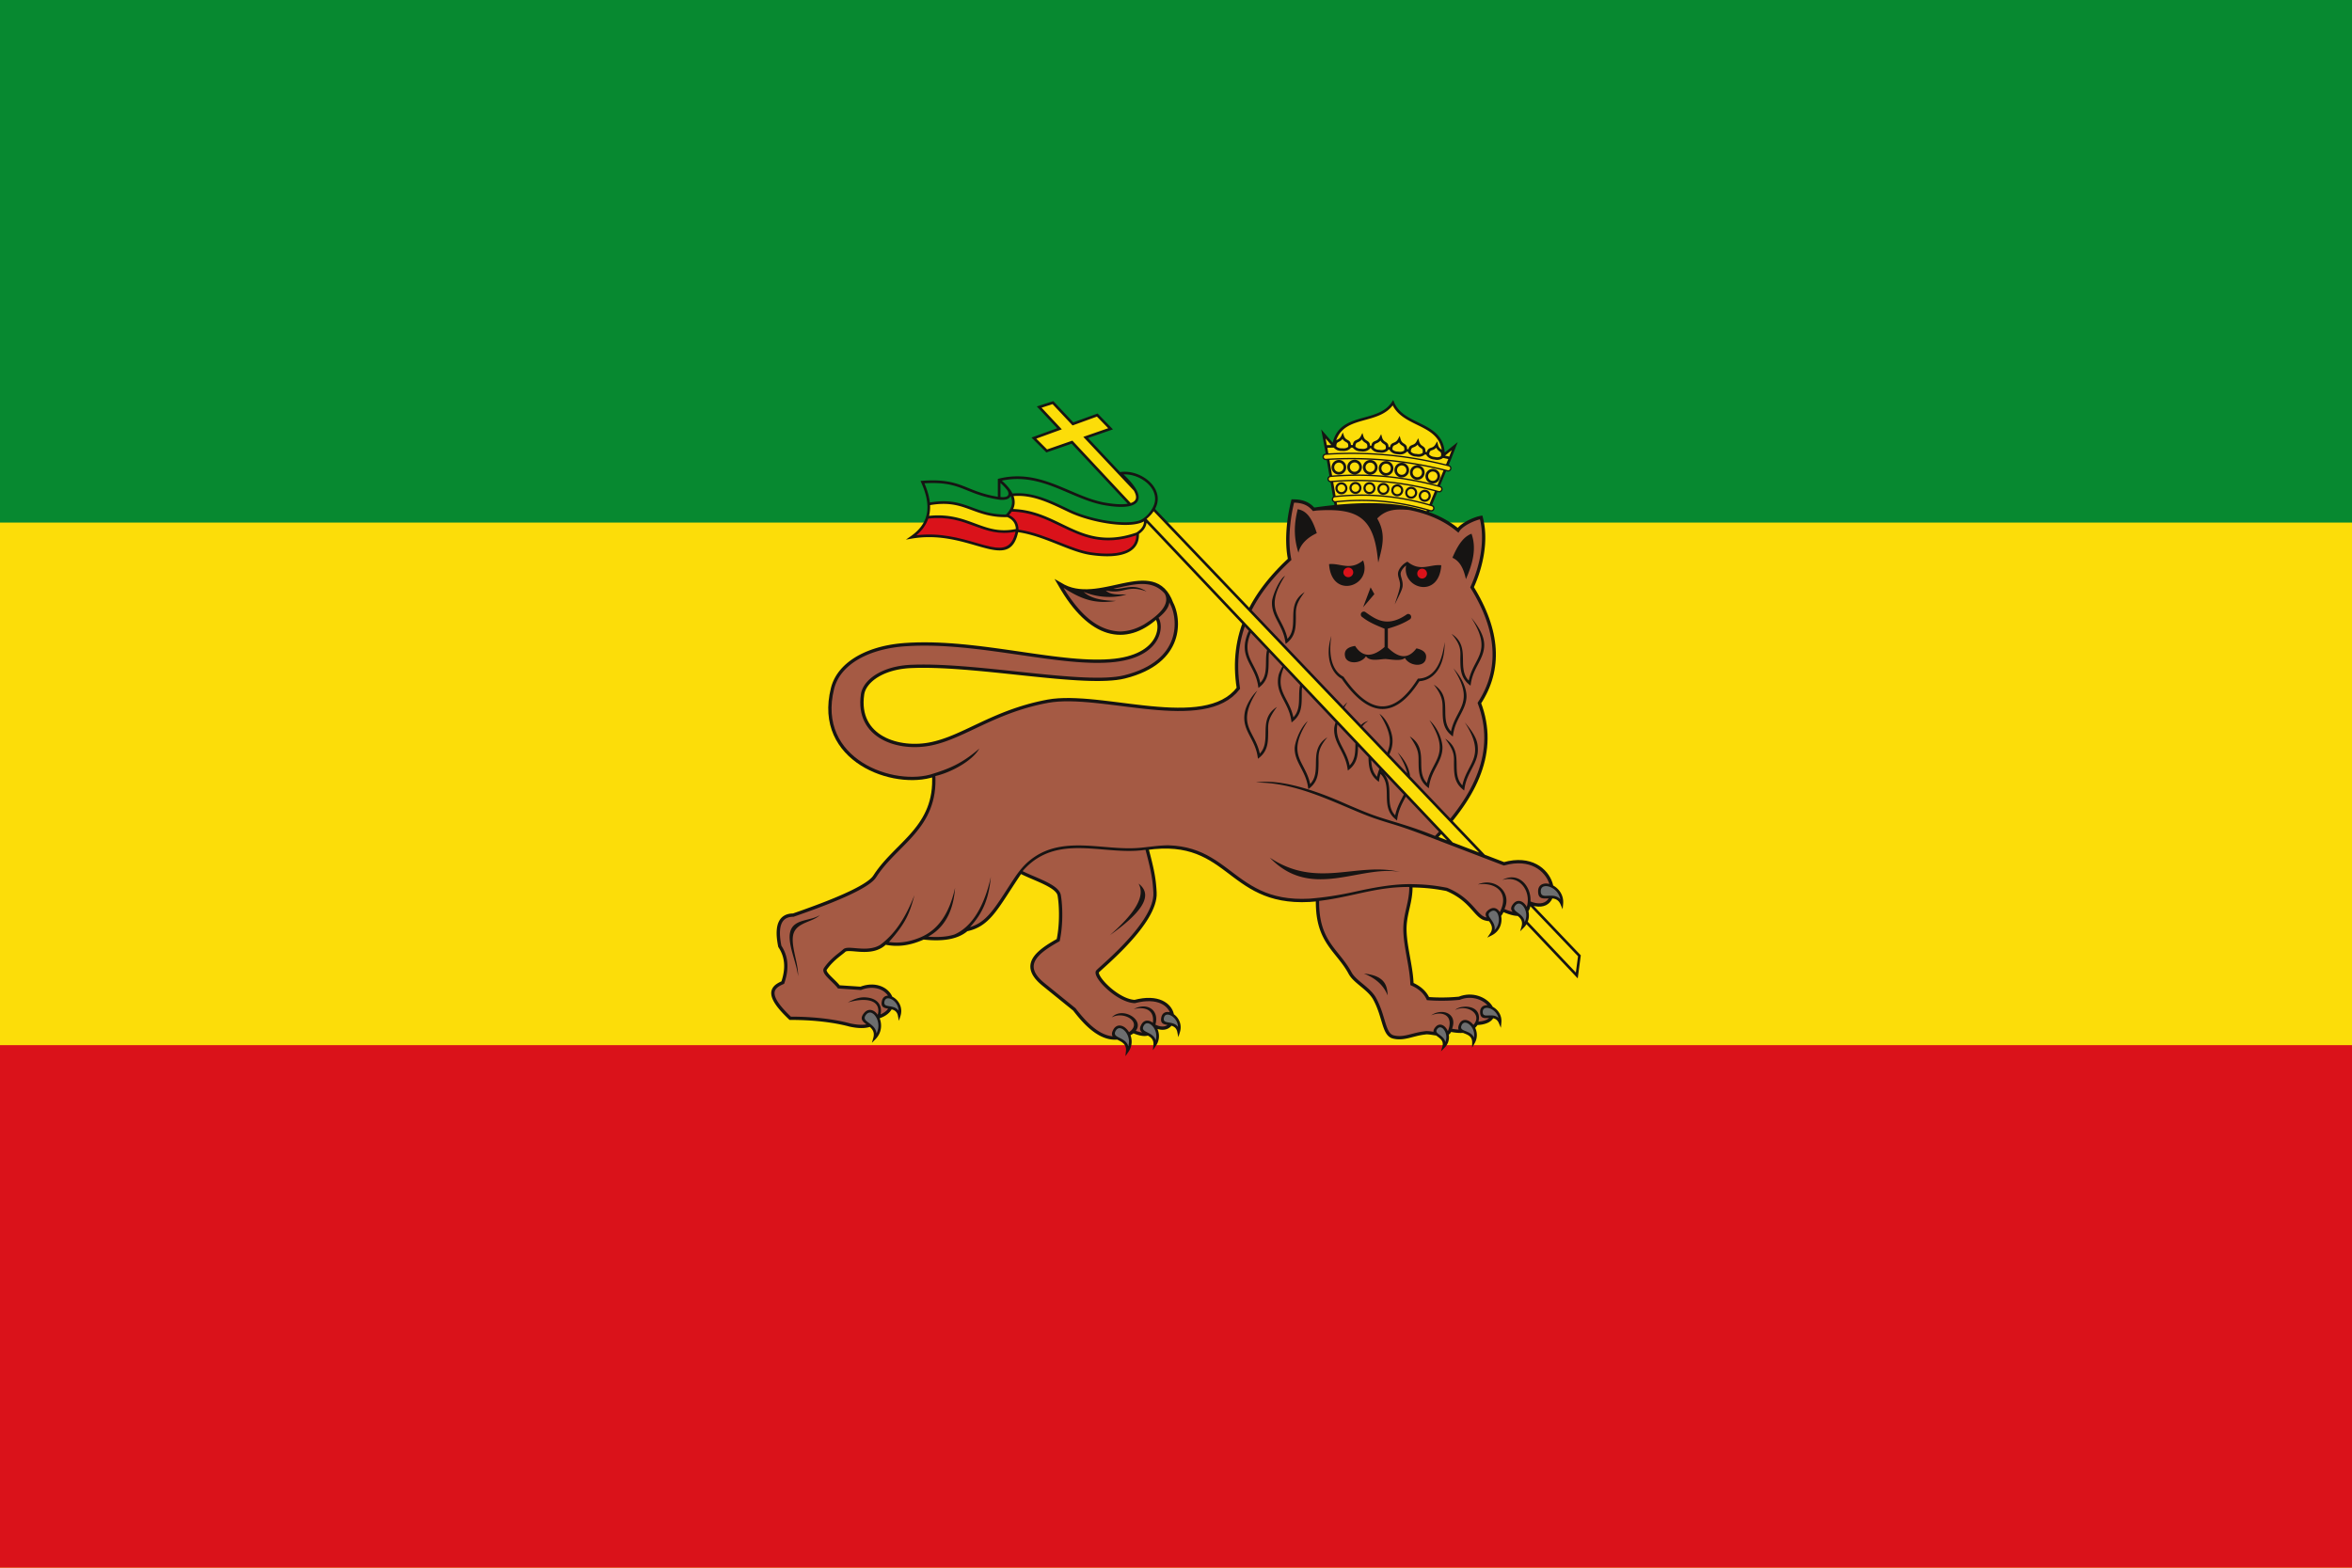 <?xml version="1.0" encoding="UTF-8"?> <svg xmlns="http://www.w3.org/2000/svg" width="900" height="600" viewBox="0 0 384 256"><path d="M0 0h384v256H0V0z" fill="#fcdd09"></path><path d="M0 170.667h384V256H0v-85.333z" fill="#da121a"></path><path d="M0 0h384v85.334H0V0z" fill="#078930"></path><g stroke="none" stroke-width="1" stroke-linecap="butt" stroke-linejoin="miter"><path d="M176.732 114.07l-1.036-.057-1.005-.029-.974.004-.94.042-.902.083-.856.13-.815.16-.79.174-.77.186-.747.199-.728.21-.708.218-.69.227-.673.236-.655.242-.641.247-.626.252-.61.256-.597.258-.585.26-.574.261-.56.26-.552.26-.543.255-.533.252-.526.249-.518.242-.513.236-.507.228-.502.22-.499.21-.495.2-.494.189-.492.176-.49.162-.493.148-.492.133-.494.117-.5.099-.506.08-.512.058-.515.04-.52.017-.52-.002-.518-.022-.515-.045-.51-.066-.503-.087-.494-.11-.485-.132-.47-.153-.46-.176-.44-.198-.425-.221-.406-.244-.383-.266-.362-.289-.338-.313-.313-.336-.284-.358-.258-.385-.228-.409-.195-.432-.163-.46-.129-.486-.093-.514-.055-.542-.013-.572.028-.6.072-.629.035-.18.045-.182.061-.18.075-.184.088-.181.103-.183.115-.181.13-.18.143-.178.157-.177.171-.174.185-.172.197-.168.211-.165.224-.16.237-.155.25-.15.263-.145.274-.138.288-.133.3-.125.312-.12.324-.11.336-.103.346-.095.36-.086.37-.077.38-.068.394-.056.403-.048.414-.037.426-.025 1.013-.034 1.053-.01 1.088.011 1.122.032 1.15.049 1.173.065 1.196.081 1.214.093 1.23.104 1.242.113 1.249.12 1.255.126 1.255.13 1.255.132 1.248.132 1.24.132 1.228.127 1.213.123 1.194.115 1.172.108 1.146.096 1.12.085 1.086.07 1.053.055 1.013.037.972.016.928-.004.879-.028.83-.052.775-.079.72-.109.658-.141.898-.246.835-.273.778-.297.722-.32.67-.342.617-.362.566-.38.518-.399.469-.413.424-.425.38-.437.338-.447.296-.456.258-.46.22-.463.184-.465.15-.466.12-.463.088-.459.06-.454.035-.445.013-.438-.013-.426-.03-.413-.05-.398-.065-.383-.082-.366-.093-.347-.105-.327-.113-.304-.12-.28-.119-.238-.289-.692-.337-.626-.375-.54-.413-.458-.448-.38-.479-.304-.506-.234-.53-.169-.55-.108-.565-.057-.583-.01-.596.028-.607.063-.62.09-.628.11-.639.128-.645.138-.651.143-.656.144-.658.137-.662.126-.659.111-.657.09-.653.062-.648.032-.64-.005-.631-.047-.62-.092-.608-.143-.596-.199-.583-.26-1.634-.937 1.08 1.848.476.762.48.718.486.674.49.63.496.588.5.547.502.503.507.462.51.42.514.38.517.337.518.297.522.258.524.216.524.176.527.136.528.096.526.057.526.018.525-.02.523-.062.52-.096.517-.135.512-.17.508-.207.505-.243.5-.278.493-.311.49-.345.481-.377.227-.196.033.055.063.136.055.161.045.182.032.202.02.216.003.233-.015.245-.031.255-.054.263-.075.27-.098.277-.122.28-.148.281-.176.28-.205.282-.236.276-.268.273-.303.265-.338.258-.375.248-.416.236-.456.224-.497.206-.543.19-.588.172-.635.15-.684.125-.735.101-.786.073-.836.048-.86.021-.885-.003-.906-.024-.928-.047-.95-.066-.968-.082-.986-.1-1.003-.112-1.02-.123-1.033-.135-1.047-.143-1.059-.15-1.072-.154-1.08-.158-1.091-.158-1.1-.158-1.104-.156-1.111-.152-1.117-.146-1.12-.14-1.124-.127-1.123-.118-1.126-.105-1.124-.09-1.123-.072-1.12-.055-1.117-.034-1.112-.012-1.106.013-1.1.037-1.09.066-.57.05-.559.06-.551.074-.542.086-.532.099-.523.11-.512.124-.502.135-.49.148-.478.157-.467.171-.455.182-.441.193-.43.205-.414.217-.402.227-.384.239-.372.249-.355.261-.34.272-.325.282-.306.293-.29.304-.272.314-.253.325-.236.334-.215.345-.195.355-.175.364-.154.375-.133.383-.11.394-.237 1.103-.145 1.063-.058 1.022.024.982.105.94.18.9.25.858.317.815.38.77.439.729.49.686.541.642.585.599.625.555.661.514.693.469.72.427.745.386.763.344.777.302.79.26.796.218.8.178.798.134.794.096.785.053.774.013.754-.03.735-.07.711-.112.683-.153.236-.072.014.37-.013.747-.05.713-.085.68-.119.65-.15.625-.18.597-.209.573-.235.551-.26.531-.282.513-.304.496-.323.481-.34.468-.358.456-.37.448-.383.438-.394.43-.403.427-.409.422-.415.421-.417.421-.418.422-.417.426-.414.429-.411.436-.403.446-.395.454-.384.467-.37.48-.358.494-.332.5-.125.174-.153.174-.19.183-.224.19-.256.195-.287.2-.313.205-.34.207-.363.208-.387.212-.404.211-.426.214-.441.214-.457.212-.469.214-.481.212-.492.211-.498.21-.506.207-.51.206-.512.203-.515.2-.513.196-.511.193-.507.188-.502.184-.494.18-.485.175-.474.17-.462.162-.448.157-.384.135-.152.003-.204.016-.198.028-.19.038-.182.05-.176.062-.168.074-.159.086-.151.098-.142.11-.132.122-.121.13-.113.144-.1.154-.092.164-.08.172-.073.18-.06.191-.05.198-.043.208-.032.216-.024.225-.016.233-.006.243.002.25.01.261.02.269.027.278.037.288.044.296.052.307.072.373.141.22.099.166.092.165.085.166.078.167.071.168.067.169.059.17.054.17.046.171.042.173.035.173.03.175.024.175.018.176.013.178.008.178.002.18-.003.18-.008.181-.013.183-.018.184-.024.183-.028.186-.033.186-.038.187-.041.189-.048.189-.051.19-.056.19-.06.192-.02.058-.039.018-.17.078-.166.083-.16.088-.155.094-.148.098-.14.108-.131.115-.122.124-.111.135-.098.146-.082.156-.065.165-.048.176-.029.186-.005.192.014.198.034.205.056.211.075.219.098.226.118.234.14.244.163.253.186.265.21.274.235.287.26.3.287.314.315.327.342.341.463.446.416-.002.286.002h.291l.294.006.296.007.3.009.3.011.303.012.305.016.306.017.308.02.309.02.31.024.31.027.31.029.312.03.311.034.31.036.31.038.31.042.308.044.307.045.307.048.303.052.303.054.299.057.298.06.294.063.292.064.289.068.285.071.29.078.216.045.208.04.207.036.203.031.201.029.199.021.197.018.193.012.192.007.187.002.185-.004.181-.01.18-.016.174-.021.172-.03.168-.034.164-.043.095-.03c.457.392.824.908.578 1.785l-.225.807.586-.598c1.012-1.032 1.067-2.363.69-3.347l-.008-.02.014-.029.011-.027.265-.096.368-.17.33-.192.292-.209.254-.227.216-.244.176-.256.023-.045c.457.12.886.362 1.024 1.056l.161.824.255-.8c.365-1.147-.094-2.157-.745-2.75a2.408 2.408 0 0 0-.587-.398l-.04-.098-.136-.255-.164-.243-.19-.229-.216-.215-.24-.197-.26-.178-.285-.158-.303-.135-.324-.11-.34-.084-.358-.057-.373-.026-.386.005-.4.039-.41.073-.42.111-.358.122-.046-.003-.337-.022-.112-.007-.336-.024-.113-.007-.784-.053-.113-.006-.784-.053-.112-.008-.647-.043-.093-.11-.201-.223-.21-.22-.218-.217-.216-.212-.213-.208-.204-.202-.192-.195-.172-.187-.147-.175-.12-.161-.084-.142-.048-.114-.017-.078.004-.044.025-.056.186-.26.207-.264.212-.25.215-.235.219-.223.217-.21.217-.197.212-.184.207-.174.2-.162.19-.15.18-.142.169-.132.154-.124.14-.116.108-.097.045-.036.05-.025.07-.023.097-.02.118-.012.137-.008h.154l.17.006.184.01.195.013.207.017.217.019.226.019.233.018.242.016.248.014.253.008.257.003.263-.004.263-.012.268-.023.268-.032.268-.045.27-.058.268-.074.265-.09.262-.109.258-.126.253-.146.245-.17.238-.19.098-.093.077.016.24.042.238.034.235.029.233.023.23.017.227.01.224.005.222-.001.218-.006.217-.011.213-.016.21-.021.208-.025.205-.029.202-.035.2-.037.197-.04.194-.045.192-.047.188-.05.187-.054.184-.056.18-.058.179-.061.176-.063.174-.063.17-.066.17-.068.165-.068.163-.07.081-.035.28.03.355.032.344.024.335.018.323.011.314.005.304-.001.294-.008.285-.014.274-.02.267-.024.257-.03.25-.035.24-.04.232-.045.222-.049.217-.055.208-.059.201-.062.192-.067.186-.07.178-.074.172-.077.165-.08.16-.085.152-.084.146-.089.14-.09.134-.093.128-.094.122-.097.055-.046.279-.064.347-.098.333-.11.322-.124.309-.139.3-.152.289-.167.279-.181.271-.196.263-.208.256-.222.251-.236.248-.25.242-.263.239-.275.239-.29.238-.304.237-.319.241-.33.242-.346.248-.36.25-.374.257-.388.265-.403.271-.418.281-.434.29-.446.301-.464.314-.478.326-.495.34-.51.194-.287.188.093.234.113.241.112.246.11.25.112.253.11.256.11.256.11.257.111.258.111.255.111.253.113.25.112.245.112.239.115.234.115.226.115.216.117.209.118.197.119.186.119.172.12.16.12.145.12.128.122.112.12.094.118.078.116.059.115.042.11.029.12.023.144.025.161.023.169.021.176.02.183.02.19.018.194.017.204.014.207.012.214.011.218.008.222.008.227.004.231.003.235-.001.238-.002.243-.005.243-.008.247-.01.248-.013.25-.017.252-.019.252-.023.253-.024.255-.029.254-.032.253-.036.253-.039.254-.042.251-.047.25-.022.104-.203.115-.33.19-.321.19-.315.192-.304.193-.295.197-.286.199-.272.201-.26.205-.247.207-.232.213-.217.215-.199.22-.181.226-.163.233-.142.237-.12.245-.095.251-.069.26-.042.264-.01.27.018.275.051.276.083.279.114.279.147.282.18.28.21.284.248.286.279.288.315.29.347.294.474.382.157.127.47.382.158.127.471.382.157.127.157.126.156.128.158.126.157.127.47.382.158.127.47.382.157.127.471.38.158.127.157.127.156.128.157.127.128.105.19.242.218.275.227.28.233.279.24.28.247.277.255.275.259.27.269.264.274.257.28.248.288.239.294.227.301.216.307.2.315.187.321.167.328.15.334.13.342.11.348.084.354.059.36.034.366.004.235-.015.172.087c.628.314 1.376.69 1.26 1.792l-.086.833.478-.69a2.928 2.928 0 0 0 .348-2.73l.249-.145.237-.163.294.115.42.139.386.098.353.06.323.022.298-.017.273-.053.003-.002c.512.28.998.672.906 1.552l-.086.832.477-.688c.655-.943.617-1.981.27-2.778l.069.025.384.082.365.03.342-.027.318-.077.287-.124.254-.169.218-.206.045-.062c.434.126.832.376.963 1.04l.162.823.254-.8c.365-1.147-.094-2.158-.745-2.75a2.426 2.426 0 0 0-.237-.19l-.014-.084-.097-.316-.135-.313-.175-.304-.218-.29-.258-.272-.3-.252-.342-.226-.383-.197-.423-.162-.466-.126-.505-.086-.549-.042-.589.003-.631.056-.676.11-.66.152-.212-.02-.257-.043-.266-.062-.268-.082-.273-.098-.275-.115-.276-.13-.276-.145-.275-.157-.271-.167-.269-.179-.263-.186-.258-.193-.249-.2-.241-.203-.233-.206-.22-.21-.211-.208-.199-.208-.183-.204-.169-.2-.152-.195-.136-.186-.117-.177-.096-.166-.078-.152-.055-.132-.033-.11-.012-.083v-.05l.003-.011.008-.011.063-.065.13-.122.173-.158.213-.194.25-.226.283-.257.312-.284.338-.31.36-.338.38-.36.397-.381.411-.401.42-.42.428-.438.431-.452.431-.466.43-.48.424-.489.415-.5.403-.506.387-.513.37-.515.349-.521.323-.523.296-.522.265-.523.23-.52.193-.517.152-.514.106-.509.057-.501.004-.485-.01-.2-.012-.19-.011-.187-.013-.184-.015-.184-.015-.182-.017-.18-.018-.183-.02-.183-.021-.183-.025-.187-.026-.189-.029-.19-.03-.195-.033-.2-.035-.203-.038-.208-.042-.215-.043-.22-.048-.229-.051-.235-.054-.243-.057-.252-.062-.262-.064-.271-.07-.281-.073-.293-.077-.304-.081-.315-.087-.33-.09-.338.905-.108 1.183-.073 1.104-.003 1.03.063.964.124.903.18.85.231.8.276.76.317.723.353.695.387.67.413.651.435.64.455.632.467.63.476.635.48.646.475.662.47.682.457.71.438.743.418.78.386.824.353.873.313.928.267.987.217 1.05.161 1.122.101 1.196.035 1.275-.036 1.003-.081-.003.288.016.615.035.586.053.557.072.528.088.505.104.48.12.457.135.436.148.415.16.398.172.38.183.363.19.349.2.335.206.324.213.314.217.306.223.298.226.292.226.286.229.286.228.285.228.284.225.286.224.29.22.296.217.302.211.31.207.32.2.331.194.35.08.14.094.145.101.138.108.138.113.134.12.131.125.13.13.127.133.125.136.125.14.122.143.123.143.122.146.121.146.123.148.121.145.122.147.122.145.124.142.124.142.124.138.126.135.127.132.128.126.13.122.132.117.133.11.135.106.137.097.139.092.14.084.145.14.263.132.265.123.264.115.264.108.261.1.26.096.258.09.256.084.253.08.249.077.245.074.242.071.236.07.233.068.225.069.22.067.215.07.208.071.2.074.194.076.187.081.177.087.17.093.162.101.153.11.143.119.131.131.121.143.105.153.092.166.073.171.053.18.042.172.031.17.027.169.017.166.011.163.005h.164l.16-.007.16-.012.16-.015.156-.022.157-.023.154-.029.156-.03.155-.032.154-.035.156-.038.155-.039.154-.04.157-.04.158-.04.158-.041.16-.04.163-.04.165-.04.166-.037.17-.036.171-.033.174-.033.18-.03.181-.026.198-.024.097-.017.088-.008.103-.005.112.003.125.008.133.012.14.016.149.02.152.022.173.026.31.05.166.026.077.01c.081.066.17.13.261.198.45.335.989.732.749 1.579l-.228.805.588-.596a2.43 2.43 0 0 0 .682-2.144l.065-.043.119-.104.103-.127.083-.142.005-.013.203.035.23.037.223.03.214.024.208.018.2.012.192.006h.185l.18-.004.111-.007c.079.033.16.064.242.097.583.23 1.275.505 1.26 1.487l-.014.84.416-.73c.507-.89.428-1.809.086-2.516l.088-.091.085-.096.081-.099.078-.101.054-.076.335-.022.454-.066.406-.097.361-.124.316-.152.27-.182.227-.209.18-.233.006-.015c.364.072.703.273.922.783l.33.77.082-.834c.117-1.198-.543-2.09-1.304-2.533-.032-.02-.064-.036-.097-.054l-.158-.251-.19-.244-.217-.234-.245-.22-.266-.206-.29-.19-.311-.17-.331-.148-.349-.125-.365-.099-.38-.071-.394-.04-.405-.007-.414.03-.42.069-.428.108-.378.134-.11.01-.15.014-.15.013-.152.012-.151.012-.153.011-.155.01-.154.008-.157.01-.156.007-.156.007-.158.005-.16.005-.158.005-.16.003-.16.003-.162.001-.16.001h-.162-.162l-.163-.003-.162-.003-.164-.004-.164-.004-.163-.005-.164-.007-.164-.008-.164-.008-.164-.01-.166-.01-.144-.011-.016-.033-.111-.202-.121-.194-.132-.19-.142-.182-.15-.176-.162-.17-.171-.162-.181-.158-.19-.15-.2-.143-.209-.136-.218-.131-.227-.125-.237-.118-.06-.026-.001-.066-.017-.27-.02-.273-.024-.272-.028-.275-.032-.274-.036-.276-.039-.277-.041-.277-.043-.278-.046-.279-.047-.278-.047-.277-.05-.28-.05-.278-.049-.279-.05-.277-.05-.278-.048-.277-.048-.276-.046-.275-.045-.275-.043-.272-.04-.273-.037-.27-.036-.27-.031-.267-.026-.264-.025-.264-.018-.261-.015-.259-.01-.256-.005-.251.002-.245.01-.241.014-.236.019-.233.024-.23.029-.226.031-.223.037-.222.04-.22.041-.217.044-.218.047-.216.046-.216.049-.217.05-.214.05-.218.048-.219.048-.22.048-.22.045-.224.042-.226.041-.229.039-.23.033-.237.03-.238.025-.243.022-.247.015-.253.008-.256.002-.19.102.002.21.005.203.006.201.006.196.007.192.008.189.01.186.01.182.01.18.012.178.013.176.015.174.014.172.016.172.015.171.019.17.02.169.018.17.023.17.021.17.024.171.024.173.025.173.028.175.028.178.03.18.031.182.033.186.032.187.036.159.03.324.139.335.157.318.162.301.166.284.17.27.171.256.176.243.176.23.179.218.18.206.18.198.178.187.18.179.178.17.176.165.175.155.171.153.168.146.165.144.16.14.155.138.152.136.144.137.139.138.132.137.124.142.116.147.107.15.097.156.087.164.072.169.058.273.072.266.05.22.021c.371.532.753 1.163.188 1.992l-.472.695.749-.381c1.175-.6 1.61-1.736 1.568-2.7a2.705 2.705 0 0 0-.058-.46l.137-.185.14-.226.103-.206.287.116.275.105.264.092.254.08.242.067.233.056.224.044.214.033.205.02.128.006c.46.368.875.843.628 1.703l-.23.805.59-.596a2.98 2.98 0 0 0 .44-.562l8.058 8.517.31.328.06-.448.429-3.214.013-.102-.071-.074-7.63-8 .226.057.51.061.47-.01.43-.08.39-.147.34-.21.288-.264.234-.31.163-.316c.527.051 1.037.264 1.35.997l.33.77.082-.833c.14-1.419-.642-2.475-1.543-3l-.077-.044-.112-.419-.163-.438-.21-.432-.254-.423-.302-.406-.348-.383-.392-.358-.439-.326-.485-.288-.528-.245-.574-.196-.616-.144-.658-.084-.702-.02-.741.047-.783.12-.712.171-.259-.1-.352-.134-.35-.135-.352-.133-.352-.135-.352-.135-.35-.135-.352-.134-.352-.136-.069-.025-5.259-5.516.24-.295.516-.661.495-.665.472-.668.45-.669.426-.673.4-.677.378-.68.352-.683.324-.687.299-.69.271-.695.242-.698.213-.701.184-.706.153-.71.12-.713.09-.717.057-.722.024-.725-.01-.73-.045-.732-.082-.736-.118-.741-.153-.744-.19-.747-.23-.753-.212-.6.245-.391.308-.534.285-.537.262-.544.236-.549.213-.553.19-.559.165-.564.143-.568.117-.574.093-.577.07-.582.045-.588.022-.592-.002-.597-.026-.6-.05-.606-.075-.61-.098-.614-.12-.618-.146-.623-.169-.627-.193-.63-.216-.636-.24-.639-.264-.644-.286-.648-.312-.652-.333-.657-.356-.66-.382-.666-.315-.522.08-.18.148-.342.14-.345.136-.35.131-.352.126-.357.119-.359.114-.362.106-.364.101-.366.095-.368.087-.37.08-.371.076-.373.066-.372.06-.373.05-.373.045-.374.036-.372.029-.372.018-.371.011-.371.003-.369-.007-.366-.015-.365-.026-.362-.034-.36-.045-.357-.055-.353-.063-.351-.075-.346-.158-.633-.393.073-.104.023-.11.027-.115.03-.12.035-.123.038-.127.043-.132.044-.135.05-.135.054-.14.055-.141.06-.14.063-.144.065-.143.069-.143.071-.142.076-.142.076-.139.08-.138.084-.136.086-.132.088-.13.09-.124.094-.121.096-.116.098-.111.102-.105.104-.1.107-.037.045-.165-.134-.45-.338-.467-.324-.484-.309-.502-.295-.52-.28-.538-.266-.557-.25-.575-.236-.43-.159.064-.155.133.04a.536.536 0 1 0 .313-1.026l-.031-.01.885-2.121.16.044a.535.535 0 1 0 .287-1.033 3.454 3.454 0 0 0-.03-.009l1.003-2.409.21.054a.537.537 0 0 0 .267-1.04l-.06-.015.22-.527.008.002.066-.168.069-.174.072-.174.098-.236-.01-.002.668-1.717.29-.744-.624.498-1.5 1.196c-.194-2.884-2.242-3.888-4.323-4.908-1.598-.783-3.218-1.577-3.931-3.285l-.156-.373-.223.338c-1.016 1.546-2.755 2.026-4.47 2.5-2.263.624-4.49 1.24-5.185 4.13l-1.356-1.573-.521-.605.147.784.455 2.43.022.12.105.62h-.012-.004a.54.54 0 0 0-.5.572c.019.295.274.519.57.5h.004l.124-.009.44 2.588a.54.54 0 0 0-.332.544.535.535 0 0 0 .509.49l.4 2.354a.535.535 0 0 0 .157.92l.076.445-.205.02-1.062.118-1.09.138-.944.132-.037-.04-.163-.166-.17-.155-.179-.145-.187-.133-.195-.122-.205-.11-.214-.1-.225-.086-.234-.076-.245-.063-.257-.053-.267-.04-.28-.028-.293-.018-.558-.012-.132.54-.07.294-.063.297-.063.3-.06.302-.057.305-.054.307-.049.31-.048.31-.044.311-.04.313-.037.313-.033.314-.029.314-.025.314-.022.314-.018.312-.013.312-.01.31-.005.31v.307l.004.305.009.303.013.3.017.297.024.294.026.29.034.288.037.283.043.28.049.273.02.09-.434.41-.552.539-.536.547-.522.552-.505.562-.49.567-.474.575-.455.584-.439.591-.42.6-.4.607-.382.617-.363.625-.33.616-15.38-16.128c.196-.363.323-.725.387-1.08.145-.796-.019-1.557-.391-2.236-.366-.667-.94-1.254-1.622-1.713-1.176-.791-2.689-1.204-4.049-.994l-.04.006-5.23-5.564 3.753-1.303.319-.11-.234-.244-2.172-2.243-.097-.1-.13.047-3.843 1.397-3.165-3.369-.093-.098-.13.04-2.243.725-.323.104.231.246 3.092 3.31-3.876 1.41-.319.114.24.239 2.098 2.099.097.095.126-.043 3.995-1.388 9.163 9.806c-.92.159-2.222.082-3.725-.185-1.947-.344-3.822-1.148-5.728-1.965-3.518-1.506-7.14-3.059-11.595-1.95l-.163.04v2.921c-2.163-.357-3.534-.911-4.79-1.421-1.951-.79-3.641-1.475-7.527-1.19l-.307.024.126.28c.77 1.717 1.164 3.342.949 4.817-.212 1.461-1.025 2.788-2.663 3.93l-.794.554.952-.164c4.115-.71 7.637.308 10.41 1.108.921.267 1.762.51 2.507.659 2.284.455 3.811.1 4.453-2.813 2.27.326 4.49 1.209 6.576 2.039 1.862.74 3.619 1.44 5.24 1.677h.005c1.222.179 2.4.255 3.453.194 1.164-.07 2.182-.308 2.95-.767.793-.472 1.316-1.172 1.458-2.149.033-.22.046-.451.038-.696.45-.318.793-.677 1.005-1.081.127-.24.208-.495.238-.766l15.616 16.507-.008.026-.232.683-.206.694-.184.704-.157.715-.133.725-.106.738-.08.748-.055.759-.026.77.002.782.03.795.06.806.088.818.098.682-.446.521-.588.544-.645.473-.703.407-.756.345-.806.286-.855.231-.898.18-.94.13-.975.086-1.008.046-1.038.008-1.063-.024-1.084-.054-1.102-.079-1.116-.098-1.128-.117-1.134-.13-1.136-.136-1.136-.142-1.134-.143-1.124-.138-1.114-.131-1.099-.12-1.08-.102-1.059-.082zm59.515 23.14l-.08-.03-.35-.135-.351-.135-.604-.231.28-.296.159-.174.946 1z" fill="#161413" fill-rule="evenodd"></path><path d="M242.996 165.824c.543-.024 1.162-.052 1.647.392a2.214 2.214 0 0 0-1.043-1.376 1.904 1.904 0 0 0-.637-.238 1.025 1.025 0 0 0-.522.03c-.214.08-.36.277-.362.61-.004.623.411.604.917.582zm-3.739 2.541c.526.209 1.127.446 1.393 1.08a2.29 2.29 0 0 0-.4-1.763 1.988 1.988 0 0 0-.502-.495 1.06 1.06 0 0 0-.508-.192c-.24-.014-.464.11-.607.423-.27.594.133.754.624.947zm-4.258.592c.402.298.86.636.967 1.222.24-.534.209-1.108.034-1.568-.08-.213-.192-.4-.32-.546a.929.929 0 0 0-.393-.28c-.2-.069-.418-.012-.61.223-.363.443-.054.67.322.95zm-93.168-1.939c.558.41 1.2.881 1.26 1.752.417-.765.39-1.612.135-2.279a2.404 2.404 0 0 0-.43-.726 1.322 1.322 0 0 0-.537-.382c-.285-.094-.592-.015-.86.314-.512.627-.086.94.432 1.321zm3.348-2.71c.536.09 1.146.192 1.528.725a2.21 2.21 0 0 0-.73-1.561 1.938 1.938 0 0 0-.574-.366 1.027 1.027 0 0 0-.516-.08c-.228.034-.412.196-.484.52-.133.609.277.679.776.762zm37.583 5.159c.578.289 1.239.62 1.446 1.395a2.566 2.566 0 0 0-.249-2.09 2.228 2.228 0 0 0-.513-.603 1.185 1.185 0 0 0-.554-.266c-.274-.041-.542.079-.736.421-.369.654.07.874.606 1.143zm4.543-.891c.545.271 1.171.585 1.38 1.307a2.452 2.452 0 0 0-.248-1.957 2.108 2.108 0 0 0-.488-.573 1.148 1.148 0 0 0-.525-.253c-.258-.039-.512.074-.694.397-.347.617.068.824.575 1.079zm3.498-1.607c.536.09 1.146.192 1.528.725a2.215 2.215 0 0 0-.732-1.56 1.859 1.859 0 0 0-.572-.368 1.031 1.031 0 0 0-.516-.078c-.228.033-.412.194-.482.517-.135.61.274.68.774.764zm52.597-16.883c.354.503.758 1.079.598 1.82a2.471 2.471 0 0 0 .716-1.857 2.175 2.175 0 0 0-.159-.743 1.143 1.143 0 0 0-.346-.474c-.21-.16-.49-.178-.807.023-.603.381-.332.765-.002 1.231zm4.387-1.056c.495.367 1.058.787 1.137 1.542.346-.67.321-1.405.103-1.988a2.137 2.137 0 0 0-.383-.656 1.15 1.15 0 0 0-.477-.344c-.25-.084-.521-.016-.76.274-.454.55-.077.83.38 1.172zm4.912-2.752c.68-.03 1.461-.065 2.045.56a2.677 2.677 0 0 0-1.3-1.82 2.307 2.307 0 0 0-.78-.292 1.253 1.253 0 0 0-.647.039c-.275.102-.461.351-.463.77-.005.794.513.77 1.145.743z" fill="#6d6e6f" fill-rule="nonzero"></path><path d="M232.17 92.861c.443 0 .805.363.805.807a.808.808 0 0 1-.806.806.807.807 0 0 1 0-1.613zm-12.04-.182a.807.807 0 0 0-.806.806.807.807 0 0 0 1.612 0 .808.808 0 0 0-.807-.806z" fill="#da121a" fill-rule="evenodd"></path><path d="M226.588 105.765c1.437 1.391 3.093 2.211 4.669.11.808.178 1.891.61 1.495 1.862-.395 1.254-2.673 1.01-3.393-.31-.46.572-2.192.27-3.021.196-.827-.074-2.625.535-3.32-.454-.814 1.264-3.104 1.338-3.407.058-.3-1.278.81-1.627 1.63-1.747 1.415 2.211 3.23 1.543 4.81.172v-2.984c-1.26-.52-2.53-1.016-3.615-1.883a.484.484 0 0 1 .447-.86c1.1.778 2.11 1.497 3.435 1.565 1.324.068 2.496-.556 3.425-1.203a.484.484 0 0 1 .371.893c-.994.626-2.19 1.1-3.526 1.47v3.115zm-9.226-1.932v.005c-.081.511-.131 1.002-.153 1.467-.024.456-.019.886.01 1.286.152 2.022.943 3.302 2.077 3.889l.048.025.031.045c2.031 2.942 4.047 4.634 6.046 4.787 1.986.152 3.988-1.226 6.01-4.419l.06-.096.112-.004c2.33-.116 3.75-2.101 4.256-5.96.03 4.043-1.77 6.214-4.125 6.383-2.097 3.278-4.214 4.69-6.345 4.527-2.128-.162-4.24-1.905-6.338-4.931-1.674-.9-2.776-3.537-1.689-7.004zm9.193 58.711c-.062-1.698-.534-3.226-3.867-3.562 2.204.882 3.29 2.137 3.867 3.562zm-19.238-22.494c6.761 7.07 14.708 1.135 21.274 2.342-7.125-1.697-13.537 2.815-21.274-2.342zm-21.433 4.237c2.654 2.007.157 4.994-4.683 8.428 3.747-3.278 5.932-6.22 4.683-8.428zm-52.017 5.127c-1.429.992-4.096.6-4.784 2.526-.688 1.927.975 5.13 1.213 7.471.08-2.182-1.346-5.263-.71-7.045.637-1.78 3.17-1.802 4.28-2.952zm56.327-52.41l-.088-.126c-1.963-2.18-4.718-1.52-7.271-.973l-1.067.235c1.519.218 3.24-1.04 5.424.45-3.2-1.201-3.607.503-6.653-.16.69.612 1.53.698 3.385.632-1.593.547-4.29.7-7.002-.412 1.116 1.026 2.756 1.41 5.277 1.481-3.607.578-5.823-.41-8.56-2.134.176.287.354.574.532.86 2.07 3.09 4.765 6.135 8.744 6.268 1.425-.057 2.596-.445 3.836-1.135 1.595-1.004 4.457-2.947 3.443-4.986zm-23.24 45.25l.171.086.23.109.233.11.242.109.247.11.25.108.254.11.257.11.258.11.258.113.258.112.256.112.253.115.25.116.246.116.24.118.235.12.227.123.22.124.21.126.2.13.19.13.179.136.166.139.152.144.139.148.122.153.106.16.087.166.066.174.04.172.028.167.026.168.024.176.022.18.022.19.02.195.017.202.017.208.016.214.011.218.012.223.01.23.007.23.004.238.002.24v.243l-.002.247-.005.25-.008.252-.01.255-.015.256-.016.257-.02.259-.023.26-.026.262-.03.26-.032.261-.037.26-.04.26-.044.26-.048.258-.071.351-.419.234-.322.186-.315.187-.307.187-.297.19-.286.189-.273.191-.26.192-.247.195-.232.194-.216.196-.197.199-.18.198-.16.2-.141.2-.12.202-.099.203-.077.203-.055.205-.033.207-.008.21.013.213.041.22.067.224.095.23.125.239.156.245.188.252.224.26.258.266.295.274.334.28.47.38.157.127.47.382.158.127.471.38.157.128.157.127.156.127.158.127.157.127.47.382.158.127.471.38.156.128.472.381.157.127.157.127.156.128.158.127.176.143.225.289.215.272.223.273.227.274.236.273.24.27.246.267.253.261.258.254.263.248.269.238.274.227.278.215.284.204.288.187.291.173.297.154.3.138.305.118.308.097.31.077.315.053.156.015c-.169-.255-.173-.592.119-1.109.296-.525.725-.706 1.176-.637.26.039.52.165.759.355.228.183.44.429.61.717 2.29-1.561-.782-3.528-2.818-2.41 1.7-1.828 5.373.338 3.93 2.182l.095.036c.338.111.658.204.953.246-.365-.273-.517-.631-.13-1.316.285-.506.699-.68 1.132-.612.25.037.5.157.73.341l.003.002c.277-1.861-.954-2.732-3.114-2.245 2.225-1.16 4.202.185 3.532 2.547l.201.094.347.12.317.07.288.02.257-.018.23-.055.201-.089.136-.09c-.69-.118-1.226-.263-1.009-1.258.116-.526.438-.792.84-.852.172-.025.356-.012.54.038l-.062-.145-.145-.25-.18-.24-.215-.227-.253-.213-.292-.193-.33-.17-.37-.143-.414-.112-.456-.077-.501-.037-.545.004-.591.05-.638.104-.726.168-.318-.03-.296-.048-.298-.07-.298-.091-.3-.109-.297-.125-.297-.138-.295-.155-.291-.167-.288-.177-.282-.187-.277-.196-.27-.203-.26-.208-.254-.214-.242-.217-.233-.218-.22-.219-.209-.218-.195-.216-.18-.215-.164-.21-.148-.204-.132-.2-.112-.19-.093-.185-.074-.177-.051-.17-.028-.167.003-.162.043-.158.084-.128.108-.111.138-.13.178-.164.215-.194.25-.227.283-.256.309-.281.336-.31.359-.334.377-.356.394-.379.406-.398.416-.416.423-.433.426-.448.427-.46.423-.471.417-.483.408-.49.395-.496.379-.502.361-.505.339-.505.313-.505.284-.503.253-.5.22-.491.18-.485.14-.474.096-.462.052-.45.003-.44-.01-.182-.011-.188-.012-.183-.013-.18-.014-.18-.015-.179-.015-.177-.019-.177-.019-.178-.021-.179-.024-.181-.025-.183-.028-.186-.03-.19-.032-.195-.034-.198-.038-.205-.04-.21-.043-.217-.047-.224-.05-.233-.053-.239-.057-.25-.061-.257-.064-.269-.068-.279-.073-.29-.077-.302-.081-.315-.086-.327-.09-.342-.034-.128c-2.2.341-4.502.15-6.812-.041-4.752-.396-9.531-.792-13.255 3.53zm48.417 4.87l-.003.367.014.596.034.566.052.537.068.51.085.482.1.458.115.435.127.415.14.394.152.376.163.359.173.346.182.331.19.322.199.309.204.302.21.295.217.291.221.286.223.284.228.283.228.284.229.287.229.29.228.296.226.303.223.312.22.32.214.333.208.346.198.356.072.125.079.12.085.119.094.12.102.119.108.119.115.118.12.119.125.118.131.118.134.119.138.119.141.12.143.12.146.12.147.121.147.124.15.124.147.126.148.128.145.129.145.131.143.133.138.137.137.14.132.14.127.147.122.149.117.152.111.157.103.16.095.164.149.28.137.276.13.276.12.274.111.273.105.27.099.266.092.263.087.26.081.254.079.25.074.243.072.238.07.231.066.224.069.218.066.207.067.2.067.191.068.18.071.17.073.16.074.146.078.137.082.123.084.11.088.096.092.086.097.072.103.06.108.048.121.038.151.034.15.03.15.02.147.016.145.01.145.005h.144l.142-.007.144-.01.143-.015.144-.019.143-.022.145-.025.146-.029.147-.031.147-.034.15-.036.151-.037.153-.039.157-.04.157-.041.16-.041.163-.042.167-.04.168-.041.173-.039.176-.037.18-.036.185-.034.187-.03.192-.029.188-.022.106-.02.127-.011.134-.005.138.004.142.008.148.014.152.017.155.02.159.024.16.024.041.007c-.028-.205.054-.447.307-.755.325-.396.713-.484 1.08-.36.21.07.407.212.578.405.145.164.27.367.367.595l.01-.012.04-.07c.904-2.3-.705-3.312-2.767-2.488 1.765-1.238 4.375-.346 3.416 2.192l.131.024.22.034.211.029.203.022.194.017.111.006c-.095-.208-.08-.486.104-.889.228-.503.607-.703 1.024-.676.24.014.487.109.72.263.205.137.4.322.568.542 1.547-1.73-.958-3.43-2.974-2.439.867-.897 4.467-.929 3.796 1.902l.133-.009.411-.058.357-.084.303-.106.254-.123.206-.137.07-.065-.095.004c-.754.033-1.373.06-1.367-1.016.003-.538.261-.865.644-1.009.17-.063.36-.087.564-.073l-.081-.088-.21-.19-.235-.18-.254-.166-.275-.15-.293-.132-.308-.11-.324-.088-.337-.062-.347-.037-.36-.004-.365.026-.375.06-.38.096-.417.149-.177.016-.152.014-.152.014-.156.012-.155.012-.155.011-.158.01-.157.01-.158.008-.16.008-.16.007-.16.006-.162.005-.162.004-.162.003-.164.003-.165.002h-.163-.165-.165l-.166-.003-.166-.003-.165-.003-.167-.004-.167-.006-.167-.007-.169-.008-.167-.01-.168-.008-.167-.012-.168-.012-.29-.021-.145-.3-.097-.176-.107-.171-.115-.166-.125-.16-.134-.157-.142-.15-.154-.145-.16-.14-.171-.135-.181-.13-.19-.124-.2-.12-.21-.114-.217-.11-.353-.159-.016-.394-.015-.261-.019-.264-.023-.263-.029-.268-.031-.268-.035-.27-.038-.271-.04-.274-.042-.273-.045-.275-.047-.276-.047-.277-.05-.276-.05-.28-.049-.276-.05-.278-.05-.28-.05-.277-.047-.279-.047-.278-.046-.277-.043-.277-.04-.277-.039-.275-.035-.275-.032-.274-.029-.272-.023-.27-.02-.272-.016-.268-.01-.266-.004-.264.003-.26.01-.254.015-.25.019-.243.024-.241.032-.237.033-.233.037-.23.04-.228.043-.224.046-.222.047-.221.048-.22.05-.217.048-.217.05-.216.048-.216.048-.217.046-.217.045-.218.041-.22.04-.221.036-.222.032-.227.03-.228.023-.23.02-.237.014-.239.009-.243.003-.248v-.003c-3.296-.02-5.97.568-8.764 1.184-1.854.408-3.76.828-5.947 1.092zM198.964 115.1l-.849.301-.892.242-.93.185-.97.135-1 .088-1.03.047-1.056.01-1.078-.026-1.098-.054-1.113-.08-1.124-.1-1.133-.116-1.139-.13-1.14-.138-1.138-.142-1.132-.143-1.123-.138-1.109-.13-1.093-.118-1.073-.103-1.049-.081-1.02-.057-.99-.029-.956.004-.916.041-.873.081-.829.125-.798.157-.779.171-.756.184-.737.196-.717.206-.7.217-.68.222-.664.233-.648.24-.633.244-.617.249-.606.254-.59.256-.582.258-.568.258-.56.259-.55.258-.54.255-.535.253-.526.249-.521.243-.516.238-.512.23-.509.222-.505.213-.504.204-.503.192-.503.181-.505.167-.505.152-.509.138-.512.121-.52.103-.526.082-.534.061-.538.041-.54.02-.542-.003-.54-.024-.537-.047-.533-.068-.526-.093-.52-.114-.51-.138-.497-.162-.486-.187-.469-.21-.452-.236-.435-.26-.414-.288-.39-.313-.368-.34-.34-.365-.312-.394-.282-.419-.249-.448-.214-.474-.179-.501-.14-.53-.1-.556-.058-.582-.015-.612.03-.638.076-.665.04-.218.058-.216.072-.216.087-.215.102-.211.118-.21.132-.208.147-.204.16-.2.175-.196.19-.193.201-.187.216-.184.229-.178.242-.173.254-.167.268-.16.28-.154.292-.149.306-.14.316-.133.33-.125.34-.117.351-.107.365-.1.374-.09.387-.08.396-.07.41-.06.417-.049.43-.038.44-.026 1.027-.034 1.064-.01 1.099.011 1.129.032 1.157.05 1.18.066 1.203.08 1.219.093 1.234.105 1.244.112 1.251.122 1.257.126 1.257.13 1.255.132 1.249.132 1.239.132 1.227.127 1.21.122 1.192.116 1.169.107 1.143.095 1.113.084 1.082.07 1.042.054 1.005.036.962.018.913-.004.865-.027.81-.052.753-.076.69-.106.628-.134.869-.238.812-.265.752-.286.697-.31.641-.327.59-.347.538-.361.49-.377.443-.39.398-.4.355-.41.316-.416.275-.424.24-.429.205-.431.172-.433.14-.433.11-.431.084-.428.057-.424.032-.416.01-.41-.01-.397-.03-.388-.046-.373-.062-.36-.074-.34-.088-.323-.097-.302-.103-.28-.111-.254-.12-.242-.117-.282a2.53 2.53 0 0 1-.315.936c-.341.616-.903 1.138-1.463 1.61l.085.14.085.19.072.207.056.225.04.243.022.257.004.272-.016.282-.037.293-.061.301-.086.309-.11.311-.138.315-.167.316-.197.315-.228.312-.262.307-.296.3-.33.29-.368.281-.405.269-.446.253-.485.237-.528.22-.57.2-.616.178-.662.156-.709.13-.758.105-.807.076-.855.05-.877.02-.897-.003-.92-.026-.939-.047-.96-.066-.975-.084-.993-.099-1.01-.113-1.022-.125-1.038-.133-1.05-.145-1.062-.148-1.072-.156-1.082-.158-1.09-.158-1.098-.159-1.104-.155-1.109-.151-1.112-.147-1.116-.137-1.118-.128-1.119-.117-1.118-.104-1.117-.088-1.115-.074-1.11-.053-1.108-.034-1.1-.011-1.094.01-1.085.04-1.078.064-.555.047-.548.06-.537.073-.53.083-.519.097-.508.108-.499.119-.486.13-.476.144-.463.153-.453.165-.437.176-.425.187-.412.196-.4.208-.383.217-.368.228-.354.238-.338.247-.322.258-.306.266-.288.276-.273.286-.254.294-.236.302-.22.312-.2.322-.18.328-.162.337-.144.346-.122.353-.103.362-.227 1.066-.14 1.023-.056.978.024.937.1.895.17.854.238.812.3.77.36.731.414.691.466.651.515.61.558.572.598.53.633.493.665.45.694.411.716.373.736.331.752.291.763.252.771.211.774.172.77.131.769.092.757.052.743.01.727-.027.703-.067.677-.107.646-.146c3.182-.957 5.23-1.809 8.088-4.265-1.164 2.053-4.675 3.915-7.182 4.49l.02.59-.013.775-.051.74-.089.712-.124.681-.158.652-.19.626-.218.601-.245.579-.272.555-.295.534-.316.517-.335.5-.352.484-.369.469-.38.459-.39.446-.401.44-.408.431-.414.427-.417.424-.418.42-.417.422-.415.422-.41.425-.405.432-.397.436-.385.445-.374.454-.36.466-.345.48-.333.5-.147.203-.186.21-.216.21-.248.21-.276.21-.303.212-.328.215-.352.213-.375.216-.395.217-.414.216-.433.217-.448.217-.462.217-.475.214-.487.215-.495.212-.503.211-.51.21-.512.207-.516.205-.517.2-.515.196-.514.195-.509.189-.503.185-.497.181-.486.175-.476.17-.463.164-.449.156-.465.163-.221.005-.174.014-.164.023-.156.031-.147.04-.139.049-.129.058-.122.065-.113.074-.107.083-.097.09-.093.1-.085.109-.079.119-.072.128-.065.14-.058.148-.051.159-.044.17-.037.18-.029.192-.02.202-.014.212-.007.223.003.233.01.243.018.254.026.263.034.275.043.285.05.294.051.266.09.14.108.18.1.182.093.182.087.183.078.185.073.187.065.187.06.188.051.188.045.191.04.19.032.193.027.191.02.193.013.195.01.194.001.195-.003.197-.009.196-.013.196-.02.199-.025.197-.03.2-.036.198-.04.2-.045.2-.05.2-.054.2-.06.202-.062.202-.098.291-.252.11-.157.072-.15.075-.14.077-.134.08-.123.084-.114.086-.103.09-.091.093-.08.096-.067.1-.055.105-.044.11-.031.116-.018.124-.006.134.012.144.025.156.045.168.062.18.083.193.104.206.126.22.15.232.173.246.2.26.224.274.25.29.277.301.306.32.335.334.302.29.2-.002.29.001.294.003.297.006.3.007.303.009.304.01.307.013.307.016.312.017.31.02.313.022.314.024.315.026.314.029.316.032.314.034.315.036.315.04.314.04.313.045.312.047.311.05.308.052.308.054.305.058.303.062.301.063.298.066.295.07.291.073.282.074.2.042.198.038.195.036.193.03.19.024.188.022.183.016.179.01.176.008.173.002.168-.004.163-.01.16-.012.155-.02.13-.022c-.66-.49-1.138-.927-.389-1.848.4-.49.875-.6 1.33-.45.26.086.509.263.723.504a2.4 2.4 0 0 1 .178.23c.079-.245.115-.5.104-.759-.018-.416-.165-.781-.451-1.059-.297-.287-.746-.488-1.36-.567-.786-.102-1.833-.002-3.166.37 1.613-.897 2.495-.89 3.22-.797.713.093 1.243.336 1.606.687.37.358.558.823.582 1.348.01.226-.012.462-.064.706l.264-.121.285-.166.247-.177.21-.186.173-.196.053-.079c-.692-.119-1.236-.261-1.016-1.26.116-.527.438-.794.84-.853.051-.008.102-.012.155-.013l-.072-.105-.156-.189-.18-.178-.2-.166-.222-.15-.241-.134-.26-.115-.278-.095-.295-.073-.313-.05-.326-.024-.342.006-.356.033-.368.066-.38.1-.441.152-.156-.01-.336-.023-.112-.007-.337-.024-.112-.006-.785-.053-.113-.008-.784-.052-.113-.008-.672-.045-.205-.012-.232-.282-.188-.207-.201-.21-.211-.21-.215-.21-.213-.21-.21-.206-.198-.203-.186-.202-.167-.198-.146-.196-.117-.197-.084-.2-.042-.207.02-.212.085-.187.222-.312.22-.282.226-.265.227-.25.231-.236.229-.22.226-.207.22-.19.215-.18.206-.167.195-.153.18-.143.166-.13.147-.118.129-.108.116-.104.103-.079.13-.066.14-.046.15-.03.157-.019.167-.007h.177l.185.004.195.012.202.015.21.016.218.02.224.018.23.017.235.016.237.014.243.007.244.003.247-.004.246-.01.247-.022.246-.03.244-.04.242-.053.239-.065.235-.08.228-.094.225-.111.219-.127c2.758-2.068 4.336-5.033 5.564-8.104-.797 2.91-1.328 4.474-4.165 7.651l.098.015.221.027.22.021.217.016.213.01.21.005.21-.001.205-.006.204-.01.2-.016.198-.02.197-.023.193-.028.191-.032.188-.034.188-.039.183-.043.182-.044.18-.05.178-.05.174-.054.173-.055.172-.058.169-.06.165-.062.166-.063.163-.065c3.09-1.27 4.81-4.046 5.736-8.116-.202 2.615-.985 6.08-4.395 7.97l.284.02.324.017.314.011.303.005.293-.002.282-.007.273-.012.264-.018.253-.024.244-.03.236-.032.226-.037.218-.043.21-.047.2-.05.194-.055.186-.058c3.689-1.621 5.269-6.381 5.93-9.394-.324 3.36-1.177 5.792-3.418 8.2l.055-.016.31-.102.295-.115.285-.128.274-.14.265-.153.257-.167.25-.179.245-.194.24-.208.234-.222.234-.235.23-.25.23-.264.23-.28.23-.294.233-.31.235-.324.238-.34.244-.356.25-.369.253-.387.264-.4.27-.417.281-.434.29-.447.302-.464c.857-1.31 1.667-2.53 2.89-3.566 3.624-3.067 7.962-2.706 12.279-2.348 1.898.159 3.793.316 5.606.175 1.66-.128 3.262-.426 4.932-.43l1.067.066.999.13.94.185.884.24.835.288.79.33.75.366.716.4.689.424.666.447.65.462.638.47.633.478.633.477.64.472.65.462.67.447.692.429.72.403.755.375.795.34.842.303.894.257.954.21 1.017.156 1.087.098 1.165.034 1.246-.035c2.505-.204 4.861-.576 7.425-1.14 3.033-.668 6.242-1.28 9.292-1.231l.216.004.211.005.207.006.202.006.199.008.196.008.191.01.19.01.185.01.184.013.181.013.18.015.176.015.176.015.176.017.173.019.174.019.174.02.173.022.173.023.174.023.174.025.175.027.177.027.179.03.18.029.181.031.185.033.188.034.19.036.216.042.388.166.35.163.335.17.315.174.3.178.284.181.27.185.256.188.242.187.23.19.218.187.206.19.194.187.188.185.177.183.168.179.161.175.154.17.148.167.143.16.137.153.133.146.13.138.128.129.124.119.123.11.122.1.12.09.122.077.12.067.122.055.126.043.205.052c-.245-.454-.262-.87.46-1.327.493-.312.942-.268 1.295-.003.153.114.286.272.39.46l.034-.054c1.564-3.051-.596-4.9-3.601-4.47 2.823-1.223 5.639 1.324 4.336 4.012l.05.021.274.112.263.1.249.085.236.075.226.062.042.01c-.308-.333-.39-.713.11-1.318.37-.45.812-.548 1.23-.407.238.082.465.245.662.468.112.13.214.278.304.443.741-2.37-.994-5.267-4-4.386 2.704-1.47 4.768 1.08 4.603 3.502l.352.129.486.123.438.054.388-.008.341-.063.296-.113.252-.157.214-.195.177-.235.018-.036-.12.006c-.879.039-1.6.07-1.594-1.176.003-.625.302-1.006.744-1.17a1.69 1.69 0 0 1 .87-.06c.072.01.146.027.22.046v-.003l-.146-.39-.187-.387-.23-.379-.27-.365-.312-.345-.353-.322-.396-.293-.437-.26-.478-.222-.521-.177-.564-.131-.605-.078-.65-.02-.693.045-.736.113-.853.204-.415-.159-.351-.134-.352-.133-.351-.136-.351-.134-.352-.135-.351-.134-.351-.136-.351-.133-.352-.135-.352-.135-.351-.134-.351-.135-1.054-.403-.352-.135-.35-.135-.352-.135-.352-.134-.352-.134-.35-.135-.352-.134-.35-.135-.353-.135-.35-.134-.353-.134-.35-.135-.352-.135c-2.561-.98-5.13-1.999-7.886-2.836a72.245 72.245 0 0 1-3.12-.997c-1.325-.467-2.776-1.085-4.323-1.745-4.682-1.992-9.684-4.108-14.886-4.042 5.32-.909 13.831 3.126 15.054 3.647 1.538.656 2.983 1.27 4.3 1.734.992.351 2.011.66 3.099.991 1.942.59 4.098 1.244 6.775 2.34l.461-.488.182-.2-5.417-5.726c-.084.162-.159.295-.212.395-.463.89-.96 1.844-1.16 3.122l-.057.375-.292-.243c-1.33-1.111-1.351-2.515-1.373-3.922-.017-1.235-.036-2.473-1.032-3.444a7.237 7.237 0 0 0-.21.934l-.059.376-.29-.244c-1.277-1.065-1.363-2.417-1.403-3.784l-1.705-1.802c-.022 1.343-.097 2.673-1.368 3.734l-.292.243-.059-.375c-.197-1.279-.697-2.232-1.16-3.121-.554-1.06-1.062-2.033-1.015-3.338.01-.237.089-.602.223-1.024l-5.46-5.77c-.07.541-.047 1.066-.055 1.61-.02 1.406-.042 2.81-1.373 3.92l-.29.244-.058-.376c-.199-1.277-.697-2.232-1.161-3.122-.668-1.277-1.269-2.428-.91-4.189.066-.33.32-.895.64-1.478l-2.188-2.313c-.08.57-.062 1.125-.07 1.681-.02 1.407-.041 2.81-1.372 3.921l-.29.243-.06-.375c-.197-1.278-.695-2.232-1.16-3.121-.805-1.543-1.514-2.9-.557-5.37.052-.134.127-.29.219-.457l-.676-.714-.145.43-.202.675-.178.686-.153.696-.13.706-.103.716-.079.73-.052.738-.025.752.002.763.029.775.059.787.086.8.131.912-.625.732-.634.586-.693.507-.75.436-.801.365zm37.826 18.568l.193-.238.509-.654.487-.653.465-.657.44-.658.42-.66.393-.665.37-.665.342-.667.318-.672.291-.672.264-.676.235-.678.206-.682.178-.684.149-.686.117-.69.087-.694.055-.696.022-.701-.01-.703-.044-.707-.079-.712-.112-.715-.15-.72-.183-.724-.222-.728-.296-.837.38-.602.297-.514.275-.521.252-.525.228-.528.206-.533.183-.538.159-.542.136-.547.113-.551.09-.556.067-.561.044-.566.02-.569-.002-.575-.025-.58-.049-.584-.071-.59-.095-.594-.117-.6-.141-.605-.165-.61-.188-.614-.21-.618-.235-.626-.257-.628-.282-.634-.303-.64-.329-.644-.35-.65-.375-.653-.458-.758.196-.433.142-.334.137-.337.134-.341.128-.344.12-.348.118-.35.11-.353.105-.356.098-.356.093-.36.086-.36.079-.36.07-.363.067-.363.057-.362.05-.363.043-.361.034-.362.029-.36.018-.36.01-.358.003-.356-.007-.352-.015-.352-.024-.348-.033-.344-.043-.343-.052-.338-.062-.335-.071-.33-.032-.128-.075.018-.104.028-.109.032-.114.035-.119.04-.123.042-.125.047-.129.048-.131.054-.132.056-.136.06-.133.06-.135.066-.135.068-.134.07-.132.072-.131.076-.128.076-.125.08-.12.08-.118.083-.112.084-.108.085-.102.087-.096.087-.088.089-.083.088-.074.088-.066.089-.192.293-.607-.49-.433-.327-.45-.312-.467-.298-.486-.285-.502-.27-.52-.257-.54-.244-.56-.227-.577-.214-.598-.2-.619-.183-.64-.17-.66-.153-.43-.087c-1.8-.132-3.599-.24-5.174 1.398.638 1.07.88 2.088.901 3.078.021 1.024-.192 2.01-.444 2.993l-.286 1.123-.136-1.15c-.387-3.286-1.314-5.236-2.943-6.297-1.585-1.034-3.86-1.249-6.966-1.05l-.62.086-.218-.244-.142-.145-.149-.135-.153-.124-.161-.115-.167-.104-.175-.094-.184-.085-.194-.075-.205-.066-.217-.056-.227-.046-.243-.037-.255-.027-.27-.016-.117-.003-.029.119-.066.287-.064.29-.061.295-.06.297-.054.299-.053.3-.05.304-.046.305-.042.305-.04.307-.036.307-.032.308-.03.308-.024.307-.022.306-.017.306-.013.305-.01.303-.004.302-.001.299.004.297.008.294.013.292.016.288.023.285.026.281.033.276.036.273.042.268.047.262.075.377-.646.61-.544.533-.53.539-.513.545-.498.551-.482.56-.465.565-.447.572-.43.58-.411.587-.393.595-.374.604-.354.611-.332.62-.073.146 4.096 4.299.112-.074a3.803 3.803 0 0 0-.09.094l5.364 5.626.135-.088-.107.117 5.47 5.736c.198-.263.407-.49.621-.655-.178.278-.337.545-.484.8l2.75 2.885a2.455 2.455 0 0 1 1.17-.663c-.42.265-.733.56-.966.876l4.074 4.272c.63-1.492.752-3.14-1.28-6.317 1.42 1.021 2.015 3.109 2.106 3.938.115 1.065-.132 1.904-.503 2.718l2.935 3.077c-.2-.924-.675-2.03-1.574-3.435 1.365 1.427 1.906 2.764 2.033 3.917l6.573 6.894zm3.454-46.513c-.972.391-1.957 1.193-3.115 3.921 1.357.611 1.876 2.024 2.205 3.5 1.101-2.511 1.773-5.003.91-7.421zM211.87 83.15c1.142.22 2.207.943 3.115 3.92-1.358.612-2.667 1.708-2.995 3.185-.803-2.512-.72-4.687-.12-7.105zm11.904 12.765l.613 1.106-1.84 2.149 1.227-3.255zm-1.228-4.404c1.585 4.235-5.17 6.475-5.557.611 1.851-.204 3.426 1.149 5.557-.61zm7.205.183l-.021.059a2.408 2.408 0 0 0-.5.31c-.451.361-.865.92-.962 1.412-.07.348.027.684.133 1.051.1.353.213.74.168 1.16v.005c-.061.569-.288 1.26-.516 1.95-.116.352-.233.704-.328 1.05.712-1.495 1.208-2.37 1.271-2.955l.001-.007c.052-.504-.07-.932-.182-1.321-.09-.316-.173-.605-.125-.85.077-.393.425-.852.81-1.159a1.65 1.65 0 0 1 .068-.053c-.706 3.796 5.374 5.513 5.74-.041-1.853-.204-3.427 1.148-5.557-.611zm7.232 11.81c1.823 1.159 1.848 2.731 1.87 4.3.019 1.194.036 2.388.938 3.336.241-1.155.7-2.036 1.132-2.863.98-1.874 1.806-3.457-.734-7.43 1.999 2.408 2.181 3.833 2.124 4.74-.067 1.087-.519 1.955-1.008 2.89-.464.889-.962 1.843-1.16 3.12l-.059.376-.29-.243c-1.331-1.111-1.353-2.515-1.373-3.922-.02-1.367.302-2.29-1.44-4.304zm-2.89 8.299c1.823 1.159 1.848 2.731 1.87 4.3.018 1.195.036 2.389.938 3.336.24-1.155.7-2.036 1.132-2.862.979-1.875 1.806-3.458-.734-7.43 1.828 2.006 2.18 3.832 2.125 4.74-.068 1.087-.52 1.954-1.01 2.889-.463.89-.962 1.843-1.159 3.12l-.059.376-.291-.243c-1.33-1.11-1.352-2.515-1.372-3.92-.02-1.37.13-2.294-1.44-4.306zm1.854 8.819c1.823 1.159 1.846 2.731 1.87 4.3.017 1.195.035 2.388.937 3.335.24-1.154.7-2.036 1.133-2.86.979-1.876 1.805-3.46-.736-7.432 2.047 2.373 2.101 3.428 2.132 4.293.046 1.305-.461 2.276-1.015 3.336-.464.89-.963 1.843-1.16 3.121l-.06.376-.291-.243c-1.329-1.111-1.351-2.515-1.372-3.92-.02-1.37.245-2.065-1.438-4.306zm-5.78-.37c1.822 1.158 1.846 2.73 1.87 4.299.017 1.195.035 2.388.937 3.335.24-1.153.7-2.034 1.132-2.861.979-1.874 1.805-3.458-.735-7.43 1.649 1.531 2.145 3.633 2.133 4.518-.016 1.194-.495 2.113-1.016 3.111-.464.89-.963 1.843-1.16 3.121l-.059.376-.292-.244c-1.33-1.11-1.35-2.514-1.372-3.921-.02-1.368.131-2.063-1.439-4.304zm-4.636 5.672c1.276 1.112 1.297 2.502 1.318 3.888.017 1.195.034 2.389.938 3.336.24-1.154.7-2.035 1.131-2.862.095-.18.186-.356.275-.533l-3.65-3.857c-.005.009-.009.018-.012.028zm-7.179-7.63c-.298 1.606.255 2.666.868 3.84.432.828.891 1.709 1.132 2.863.902-.948.92-2.141.938-3.335.001-.053-.001-.145-.002-.264l-2.936-3.105zm5.521 5.836c.05.986.207 1.94.95 2.719.098-.475.234-.904.39-1.301l-1.34-1.418zm-12.304-23.139c-.02 1.407-.041 2.811-1.372 3.92l-.292.244-.059-.374c-.197-1.28-.696-2.232-1.16-3.121-.57-1.092-1.09-2.09-1.008-3.455.05-.851 1.181-3.647 2.124-4.175-2.539 3.972-1.713 5.556-.734 7.43.432.827.892 1.707 1.131 2.862.904-.947.92-2.14.94-3.336.022-1.569.046-3.14 1.869-4.3-1.642 2.118-1.42 2.937-1.439 4.305zm-7.36 2.353c-1.054 2.495-.37 3.806.413 5.304.43.826.891 1.707 1.131 2.862.903-.947.921-2.14.94-3.336.009-.682.019-1.366.177-2.016l-2.662-2.814zm5.384 5.692c-1.018 2.456-.338 3.758.438 5.244.432.826.891 1.708 1.132 2.862.902-.947.921-2.14.939-3.336.01-.658.019-1.317.161-1.946l-2.67-2.824zm-2.545 10.703c-.02 1.407-.042 2.812-1.37 3.922l-.293.243-.059-.376c-.197-1.277-.697-2.233-1.16-3.122-.691-1.323-1.312-2.511-.867-4.384.182-.766.94-2.314 1.983-3.244-2.54 3.973-1.713 5.555-.735 7.43.432.826.891 1.708 1.132 2.862.902-.947.92-2.14.94-3.335.022-1.57.045-3.143 1.868-4.3-1.677 2.233-1.418 2.936-1.439 4.304zm8.226 4.965c-.02 1.407-.042 2.812-1.372 3.92l-.29.245-.06-.376c-.197-1.277-.697-2.232-1.16-3.121-.521-.997-1.002-1.918-1.018-3.11-.01-.886.809-3.351 2.134-4.519-2.54 3.972-1.714 5.555-.735 7.43.431.826.891 1.708 1.132 2.862.902-.947.92-2.14.94-3.336.022-1.568.044-3.141 1.868-4.3-1.676 1.994-1.42 2.937-1.44 4.305z" fill="#a55a44" fill-rule="evenodd"></path><path d="M165.48 81.006c.025.073.05.147.07.223.18.632.151 1.263-.134 1.89 3.166.12 5.578 1.289 7.94 2.433 3.435 1.666 6.766 3.28 12.184 1.412l.068-.046c.442-.296.772-.625.967-.995a1.73 1.73 0 0 0 .2-.777c-.227.125-.487.23-.78.311a7.347 7.347 0 0 1-1.532.24c-2.887.177-7.173-.738-9.956-2.063a57.197 57.197 0 0 1-.435-.208c-2.885-1.378-5.587-2.668-8.593-2.42z" fill="#fcdd09" fill-rule="nonzero"></path><path d="M165.182 83.544c-.12.186-.264.373-.432.559.482.231.852.536 1.11.916.28.408.425.897.436 1.464 2.323.334 4.562 1.225 6.668 2.063 1.837.73 3.573 1.421 5.143 1.65l.006.002c1.189.174 2.338.248 3.366.187 1.099-.064 2.052-.284 2.755-.704.68-.405 1.13-1.005 1.252-1.842.02-.13.03-.269.033-.414-5.49 1.84-8.866.204-12.349-1.485-2.375-1.152-4.801-2.327-7.988-2.396zM151.554 84.686c-.334.982-.96 1.894-1.94 2.721 3.853-.469 7.145.483 9.775 1.242.902.261 1.726.5 2.472.649 2.017.401 3.37.09 3.943-2.465-2.748.537-4.687-.182-6.757-.95-2.053-.763-4.238-1.574-7.493-1.197z" fill="#da121a" fill-rule="nonzero"></path><path d="M163.343 78.868v2.288c.403.047.703.025.916-.045.164-.056.27-.14.326-.24a.56.56 0 0 0 .049-.37 1.26 1.26 0 0 0-.124-.37c-.307-.419-.701-.84-1.167-1.263zM174.502 80.509c-3.348-1.436-6.794-2.911-10.936-2.019.675.606 1.339 1.28 1.738 2.101 3.178-.31 5.97 1.022 8.953 2.447l.435.208c2.725 1.297 6.921 2.194 9.746 2.02a6.941 6.941 0 0 0 1.443-.222c1.2-.339 2.45-1.91 2.664-3.09.125-.692-.02-1.358-.347-1.953-.332-.607-.856-1.143-1.483-1.564-.96-.646-2.157-1.02-3.28-.971 1.322 1.26 2.063 2.26 2.339 3.036.196.546.169.993-.044 1.349-.208.349-.589.591-1.108.74-.986.281-2.512.226-4.297-.09-1.993-.352-3.892-1.166-5.823-1.992z" fill="#078930" fill-rule="nonzero"></path><path d="M164.233 84.02c.915-.899 1.155-1.79.902-2.674a2.854 2.854 0 0 0-.129-.361.586.586 0 0 1-.046.095c-.106.194-.29.348-.566.439-.404.134-.912.128-1.3.069-2.356-.362-3.806-.95-5.134-1.488-1.847-.748-3.455-1.398-7.03-1.176.462 1.081.775 2.13.883 3.133 3.22-.557 5.05.12 6.976.832 1.51.558 3.078 1.138 5.444 1.132z" fill="#078930" fill-rule="nonzero"></path><path d="M165.86 86.384c-.024-.436-.143-.812-.355-1.124-.235-.345-.591-.622-1.065-.826v.015c-2.557.042-4.21-.569-5.8-1.156-1.876-.694-3.664-1.355-6.795-.806.02.41.003.813-.055 1.207a5.497 5.497 0 0 1-.106.545c3.255-.34 5.45.475 7.512 1.24 2.045.76 3.959 1.471 6.665.905zM185.124 80.122l-8.03-8.541-.228-.242.315-.11 3.75-1.302-1.842-1.9-3.843 1.398-.133.047-.097-.103-3.17-3.373-1.793.579 3.083 3.299.222.236-.307.112-3.864 1.405 1.766 1.765 4-1.39.13-.044.097.102 9.424 10.087c.361-.118.622-.29.758-.517.145-.242.156-.567.007-.983a3.402 3.402 0 0 0-.245-.525zM257.281 158.816l.356-2.663-7.784-8.164-.01.045-.04.158-.047.153-.058.148-.065.14-.077.134-.018.027c.126.533.114 1.14-.114 1.717l7.857 8.305zm-15.793-19.6L188.351 83.49c-.284.42-.664.836-1.155 1.247l49.982 52.829.045.018.35.134.352.136.351.134.351.134.352.135.351.135.352.134.351.135 1.053.403.352.135.05.019zM227.38 66.206c-1.117 1.437-2.818 1.906-4.498 2.37-1.988.549-3.945 1.09-4.728 3.315.066-.04.136-.074.21-.11.208-.101.452-.22.643-.656l.222-.5.179.517c.155.445.39.578.591.69.293.167.534.304.56.833l.31.006c.067-.594.327-.708.651-.849.21-.091.46-.2.67-.627l.244-.49.156.524c.137.452.364.595.56.717.28.175.512.321.522.827l.23.012c.083-.55.34-.658.658-.79.211-.088.463-.192.681-.615l.252-.485.147.526c.127.455.354.602.547.727.278.18.51.332.508.842l.24.023c.092-.504.342-.608.648-.735.212-.088.463-.193.682-.615l.251-.486.148.527c.128.454.354.6.547.727.288.187.524.342.508.896l.227.03c.105-.493.362-.593.668-.713.215-.084.467-.182.684-.601l.25-.486.148.526c.128.458.353.611.543.74.293.2.529.36.482.96.078.012.156.026.235.04.122-.515.386-.605.705-.714.217-.074.473-.161.709-.57l.271-.474.126.532c.107.464.325.626.51.763l.106.081c-.38-2.287-2.186-3.173-4.021-4.073-1.566-.767-3.151-1.544-3.982-3.162zm-11.136 8.64l-.042-.045-.033-.052-.023-.058-.01-.065.002-.065.016-.06.025-.057.036-.051.044-.043.053-.033.06-.022.068-.011.18-.013.18-.011.18-.011.18-.01.18-.01.179-.009.179-.009.178-.008.178-.008.177-.007.177-.007.177-.006.176-.006.176-.005.175-.003.176-.004.181-.004.183-.003.182-.003.181-.003.18-.001.178-.002.178-.001h.532l.174.002.175.002.174.002.173.002.172.004.172.003.454.012.454.014.453.02.453.021.453.025.453.029.452.032.452.033.453.04.45.04.451.046.453.046.45.052.45.055.45.057.45.06.451.065.449.068.448.071.45.074.449.077.45.08.447.085.448.087.447.09.448.095.447.096.448.1.447.105.446.106.447.11.435.11.072.027.052.033.045.043.038.048.025.057.017.06.002.062-.01.065-.023.061-.033.054-.041.045-.05.035-.056.027-.059.015-.062.003-.075-.012-.43-.109-.44-.108-.442-.106-.441-.1-.44-.1-.442-.096-.442-.093-.443-.09-.443-.085-.443-.083-.443-.08-.445-.075-.444-.074-.445-.07-.445-.066-.444-.064-.446-.06-.446-.057-.447-.053-.446-.051-.447-.048-.449-.043-.446-.041-.449-.038-.448-.035-.449-.03-.449-.03-.45-.023-.45-.022-.45-.019-.45-.015-.451-.012-.181-.004-.18-.003-.178-.003-.18-.002-.177-.002h-.177l-.176-.002h-.175-.176-.175l-.174.001-.173.002-.173.002-.172.002-.171.003-.17.003-.179.005-.178.004-.178.006-.178.005-.178.006-.176.006-.176.008-.177.007-.176.008-.176.008-.176.01-.175.009-.174.01-.175.01-.175.01-.167.011-.076-.001-.061-.015-.056-.026-.049-.036zm.81 3.616l-.043-.044-.033-.051-.024-.058-.012-.064.001-.066.014-.06.025-.057.034-.05.044-.045.052-.033.059-.024.07-.013.156-.014.16-.013.158-.013.159-.012.158-.01.16-.012.158-.01.158-.01.157-.01.159-.01.158-.007.157-.008.158-.008.158-.007.157-.006.157-.006.166-.007.166-.004.164-.005.162-.005.161-.004.16-.003.16-.003.16-.002.156-.002h.156l.154-.002h.306l.152.001.15.001.15.002.402.007.404.01.402.014.403.018.4.02.403.024.401.026.402.03.4.034.402.036.401.04.4.043.4.047.4.05.4.052.398.057.4.06.399.062.398.067.399.07.397.072.4.075.397.08.397.082.396.086.398.089.396.092.397.096.395.1.397.101.396.106.386.106.069.027.053.035.044.042.036.05.024.058.015.06.002.063-.011.063-.024.06-.033.054-.043.044-.051.035-.057.025-.059.014-.062.002-.075-.014-.379-.103-.388-.104-.39-.101-.39-.096-.39-.095-.39-.091-.392-.088-.39-.084-.393-.08-.39-.08-.393-.074-.393-.071-.394-.069-.391-.064-.395-.063-.394-.058-.395-.055-.394-.053-.396-.048-.396-.046-.395-.043-.396-.039-.396-.035-.397-.034-.398-.029-.397-.027-.398-.023-.399-.02-.398-.016-.4-.014-.398-.01-.4-.008-.163-.001-.162-.002-.16-.001-.162-.001h-.159-.157l-.157.002h-.157l-.155.003-.154.002-.153.003-.151.003-.152.004-.15.004-.148.005-.147.005-.158.006-.157.006-.156.007-.156.008-.158.007-.155.01-.156.008-.158.01-.155.01-.156.01-.158.01-.155.011-.156.012-.158.012-.155.013-.148.013-.077-.001-.06-.014-.057-.024-.051-.035zm.967 3.379h-.078l-.06-.011-.058-.024-.05-.034-.046-.042-.034-.051-.025-.058-.014-.063v-.066l.012-.061.023-.057.035-.052.043-.044.05-.035.058-.025.074-.016.242-.026.252-.025.252-.023.252-.022.251-.021.252-.019.251-.017.251-.016.25-.014.252-.013.25-.01.25-.01.25-.007.25-.006.251-.005.25-.003.249-.001h.249l.25.002.247.003.25.004.249.007.248.008.248.01.248.01.248.013.247.014.247.016.248.018.248.019.246.02.247.023.246.023.246.026.248.027.246.029.246.03.246.032.245.033.247.035.246.037.245.038.245.04.245.041.246.043.246.044.244.046.245.048.245.05.244.05.244.052.245.054.245.056.244.057.244.06.243.059.244.062.245.064.243.065.244.066.243.068.243.07.243.072.233.07.07.03.052.034.044.044.034.051.023.057.013.06v.063l-.013.065-.024.06-.035.052-.044.044-.052.033-.057.023-.06.013h-.063l-.074-.015-.229-.067-.237-.07-.238-.068-.24-.068-.238-.065-.24-.064-.238-.063-.24-.06-.24-.059-.24-.057-.238-.057-.24-.055-.242-.052-.24-.052-.24-.05-.241-.048-.241-.047-.242-.045-.241-.044-.241-.041-.242-.04-.242-.04-.242-.037-.242-.037-.243-.034-.242-.033-.242-.032-.243-.03-.245-.027-.242-.027-.243-.025-.243-.024-.245-.022-.244-.02-.243-.018-.245-.018-.245-.016-.244-.014-.244-.013-.244-.01-.245-.01-.245-.009-.245-.006-.244-.005-.246-.003-.245-.002h-.246l-.245.001-.246.003-.246.004-.245.006-.246.008-.247.01-.245.01-.247.012-.246.014-.246.016-.247.016-.247.019-.246.02-.248.021-.246.023-.248.025-.235.025zm6.644-8.485c.16.07.35.105.565.107h.017l.018.003c.212.039.404.038.576 0 .143-.033.275-.092.396-.179.08-.541-.08-.645-.284-.777-.188-.123-.4-.26-.567-.568-.225.27-.457.366-.663.451-.22.092-.394.164-.417.715.104.107.223.19.359.248zm-5.999 2.191h-.003a.761.761 0 0 0-.829.689v.003a.761.761 0 0 0 .689.83h.002a.765.765 0 0 0 .83-.689v-.003a.757.757 0 0 0-.173-.556.76.76 0 0 0-.516-.274zm2.562-.031h-.002a.76.76 0 0 0-.83.688v.002a.762.762 0 0 0 .689.83h.002a.768.768 0 0 0 .83-.688v-.003a.766.766 0 0 0-.689-.83zm2.556.034h-.003a.766.766 0 0 0-.83.689v.003a.765.765 0 0 0 .69.83h.001a.758.758 0 0 0 .83-.69v-.001a.762.762 0 0 0-.689-.83zm2.588.174h-.003a.763.763 0 0 0-.83.689v.003a.763.763 0 0 0 .69.83h.001a.76.76 0 0 0 .83-.69v-.001a.754.754 0 0 0-.174-.558.76.76 0 0 0-.514-.273zm2.554.284h-.003a.759.759 0 0 0-.556.173.756.756 0 0 0-.273.516v.003a.762.762 0 0 0 .689.83h.002a.761.761 0 0 0 .83-.69v-.001a.763.763 0 0 0-.689-.83zm2.544.396h-.003a.765.765 0 0 0-.829.69v.001a.761.761 0 0 0 .689.83h.002a.762.762 0 0 0 .83-.689v-.002a.765.765 0 0 0-.689-.83zm2.525.598h-.002a.763.763 0 0 0-.83.688v.003a.762.762 0 0 0 .689.83h.002a.766.766 0 0 0 .83-.689v-.002a.762.762 0 0 0-.689-.83zm-14.93 2.112h-.003a.623.623 0 0 0-.68.565.616.616 0 0 0 .142.458.62.62 0 0 0 .423.224h.002a.625.625 0 0 0 .68-.565v-.002a.625.625 0 0 0-.565-.68zm2.292-.057h-.002a.626.626 0 0 0-.68.565v.001a.625.625 0 0 0 .565.68l.001.001a.623.623 0 0 0 .538-1.023.62.62 0 0 0-.422-.224zm2.284.033h-.002a.625.625 0 0 0-.68.564v.002a.623.623 0 0 0 .565.68.627.627 0 0 0 .682-.564v-.002a.627.627 0 0 0-.565-.68zm2.276.122h-.002a.63.63 0 0 0-.68.564v.003c-.016.17.039.332.142.455a.622.622 0 0 0 .422.224h.003a.626.626 0 0 0 .68-.564v-.002a.62.62 0 0 0-.565-.68zm2.266.234h-.002a.629.629 0 0 0-.682.565l.002.002a.623.623 0 0 0 .564.68h.002a.625.625 0 0 0 .681-.565v-.002a.63.63 0 0 0-.565-.68zm4.491.895l-.002-.001a.628.628 0 0 0-.68.565v.002c-.017.17.039.333.142.456a.62.62 0 0 0 .422.224h.002a.626.626 0 0 0 .68-.564l.002-.003a.624.624 0 0 0-.566-.68zm-2.218-.502h-.002a.622.622 0 0 0-.457.142.621.621 0 0 0-.223.422v.002a.628.628 0 0 0 .564.68h.002a.623.623 0 0 0 .68-.563v-.002a.62.62 0 0 0-.142-.457.62.62 0 0 0-.422-.224zm-14.032-8.235l.204 1.091c.24-.007.48-.014.719-.019l-.923-1.072zm20.19 2.956l.4-1.032-1.098.877c.233.05.465.101.698.155zm-14.966-1.38c.163.068.352.1.568.098h.017l.018.002c.213.035.404.031.575-.01.144-.035.275-.098.394-.185.07-.543-.093-.645-.296-.772-.191-.12-.406-.254-.579-.559-.22.274-.45.374-.654.462-.22.097-.393.172-.404.722.105.105.226.186.361.242zm-3.096-.049c.166.061.356.085.572.074l.016-.001.019.002c.214.025.406.013.575-.037.14-.04.27-.108.384-.202.047-.545-.12-.64-.33-.759-.195-.11-.416-.234-.603-.531-.207.282-.433.392-.632.49-.215.106-.385.188-.373.739.11.1.234.176.372.225zm9.136.507c.162.07.35.105.565.107h.018l.017.004c.212.038.404.037.576 0 .142-.034.275-.093.397-.18.08-.54-.082-.645-.283-.776-.188-.123-.4-.26-.569-.568-.225.269-.457.365-.662.45-.222.093-.396.164-.417.715.104.107.224.19.358.248zm4.173.496a1.426 1.426 0 0 1-.575-.01l-.017-.002-.018-.001a1.434 1.434 0 0 1-.563-.117 1.102 1.102 0 0 1-.353-.255c.032-.546.21-.617.435-.704.21-.082.444-.174.672-.44.165.308.372.45.556.574.199.135.354.241.264.785a1.083 1.083 0 0 1-.4.17zm2.98.52a1.466 1.466 0 0 1-.575-.034l-.016-.005-.019-.001a1.45 1.45 0 0 1-.557-.142 1.112 1.112 0 0 1-.342-.27c.057-.544.238-.607.466-.684.213-.073.453-.154.69-.411.153.315.354.465.532.599.192.143.343.256.229.794-.126.079-.263.13-.407.153zm1.613.31l-.85-.188-.038.028a1.54 1.54 0 0 1-.656.274 1.856 1.856 0 0 1-.727-.034 1.834 1.834 0 0 1-.702-.19 1.532 1.532 0 0 1-.543-.459l-.048-.066.006-.08-.245-.042-.058.046a1.54 1.54 0 0 1-.644.302 1.849 1.849 0 0 1-.728-.002 1.852 1.852 0 0 1-.71-.158 1.53 1.53 0 0 1-.562-.436l-.052-.063.002-.08v-.03c-.076-.01-.153-.02-.23-.032l-.01.048-.062.052c-.192.156-.404.26-.638.314-.227.05-.47.054-.729.01a1.843 1.843 0 0 1-.712-.146 1.528 1.528 0 0 1-.57-.426l-.052-.061v-.08-.023l-.242-.023c0 .007-.003.015-.004.023l-.014.078-.063.051c-.191.156-.404.26-.638.314-.228.051-.47.055-.728.01a1.848 1.848 0 0 1-.713-.145 1.536 1.536 0 0 1-.57-.426l-.052-.063.001-.046c-.078-.005-.156-.01-.233-.013l-.004.03-.013.078-.062.053c-.188.159-.4.267-.633.324a1.846 1.846 0 0 1-.727.023c-.263 0-.501-.043-.716-.133a1.552 1.552 0 0 1-.577-.415l-.052-.06-.316-.005-.009.078-.06.055a1.532 1.532 0 0 1-.618.352 1.856 1.856 0 0 1-.726.055 1.868 1.868 0 0 1-.721-.1 1.55 1.55 0 0 1-.593-.39l-.044-.047c-.353.005-.704.013-1.057.023l.157.916a63.138 63.138 0 0 1 2.414-.098 63.274 63.274 0 0 1 16.811 1.888l.36-.865zm-19.404.14l.435 2.555a49.312 49.312 0 0 1 2.277-.134 50.406 50.406 0 0 1 2.533-.032 50.01 50.01 0 0 1 12.381 1.738l1-2.4a62.312 62.312 0 0 0-13.573-1.812 62.683 62.683 0 0 0-5.053.085zm.616 3.617l.384 2.254a39.693 39.693 0 0 1 7.897-.058c2.495.232 4.972.707 7.432 1.426l.881-2.113a48.914 48.914 0 0 0-11.982-1.657 47.963 47.963 0 0 0-4.612.148zm.565 3.314l.066.395.402-.04 1.008-.081.982-.065.956-.045.93-.03.906-.01.881.008.857.024.832.04.809.059.787.075.763.092.74.108.72.125.697.141.677.158.655.173.635.189.372.124.057-.136a38.583 38.583 0 0 0-7.116-1.35c-2.521-.236-5.06-.22-7.616.046zm14.474-2.047a.984.984 0 0 1 .885 1.065v.002a.982.982 0 0 1-1.065.884h-.003a.98.98 0 0 1-.883-1.065v-.002a.982.982 0 0 1 1.065-.884h.001zm-2.217-.5a.979.979 0 0 1 .885 1.064v.002a.986.986 0 0 1-1.065.884h-.002a.978.978 0 0 1-.883-1.065v-.002a.978.978 0 0 1 1.064-.884zm-2.273-.394a.98.98 0 0 1 .883 1.065v.002a.976.976 0 0 1-1.064.883h-.002a.977.977 0 0 1-.883-1.065v-.002a.98.98 0 0 1 1.065-.883h.001zm-2.266-.233a.973.973 0 0 1 .663.35c.16.193.246.446.221.713v.003a.98.98 0 0 1-1.065.883h-.002a.979.979 0 0 1-.883-1.064v-.002a.98.98 0 0 1 1.065-.883h.001zm-2.275-.123a.978.978 0 0 1 .883 1.064v.002a.969.969 0 0 1-.351.662.977.977 0 0 1-.713.222h-.001a.977.977 0 0 1-.886-1.065l.001-.001a.98.98 0 0 1 1.065-.884h.002zm-2.285-.032a.978.978 0 0 1 .884 1.065v.002a.979.979 0 0 1-1.065.883h-.002a.98.98 0 0 1-.883-1.065v-.002a.982.982 0 0 1 1.065-.883zm-2.292.056a.98.98 0 0 1 .883 1.065v.002a.976.976 0 0 1-1.064.883h-.001a.977.977 0 0 1-.663-.35.978.978 0 0 1 .843-1.6h.002zm14.938-2.19a1.195 1.195 0 0 1 1.079 1.3v.002a1.193 1.193 0 0 1-.43.808 1.19 1.19 0 0 1-.87.27h-.002a1.195 1.195 0 0 1-1.078-1.299v-.001a1.196 1.196 0 0 1 1.3-1.08h.001zm-2.526-.596c.329.03.614.192.808.428.195.235.301.544.271.87v.002a1.19 1.19 0 0 1-.429.808 1.19 1.19 0 0 1-.87.27h-.002a1.193 1.193 0 0 1-.807-.428 1.187 1.187 0 0 1-.271-.87v-.003a1.194 1.194 0 0 1 1.298-1.077h.002zm-2.544-.397c.328.031.613.193.808.43.195.234.3.543.271.87v.002c-.03.326-.193.612-.43.807-.233.195-.542.3-.869.27h-.002a1.19 1.19 0 0 1-.808-.429 1.189 1.189 0 0 1-.27-.87v-.002a1.196 1.196 0 0 1 1.299-1.078zm-2.554-.283c.327.03.612.192.808.428.194.235.3.544.27.87v.003a1.19 1.19 0 0 1-.429.807c-.235.195-.544.3-.87.27h-.002a1.195 1.195 0 0 1-1.079-1.298v-.002a1.197 1.197 0 0 1 1.3-1.079l.002.001zm-2.588-.175a1.194 1.194 0 0 1 1.079 1.3l-.001.002c-.031.327-.193.612-.429.807a1.185 1.185 0 0 1-.87.27h-.002a1.197 1.197 0 0 1-1.08-1.3h.002c.032-.328.192-.613.428-.808.235-.194.545-.3.871-.27h.002zm-2.555-.035a1.195 1.195 0 0 1 1.078 1.3v.002a1.196 1.196 0 0 1-1.3 1.078h-.001a1.194 1.194 0 0 1-1.077-1.3v-.002a1.19 1.19 0 0 1 .428-.807c.234-.195.544-.301.87-.27h.002zm-2.563.032c.329.031.613.193.809.428.195.236.3.545.27.872v.002c-.03.326-.192.612-.429.807-.234.195-.543.3-.87.27h-.002a1.193 1.193 0 0 1-.808-.428 1.192 1.192 0 0 1-.27-.87v-.003a1.196 1.196 0 0 1 1.299-1.078h.001z" fill="#fcdd09" fill-rule="nonzero"></path></g></svg> 
